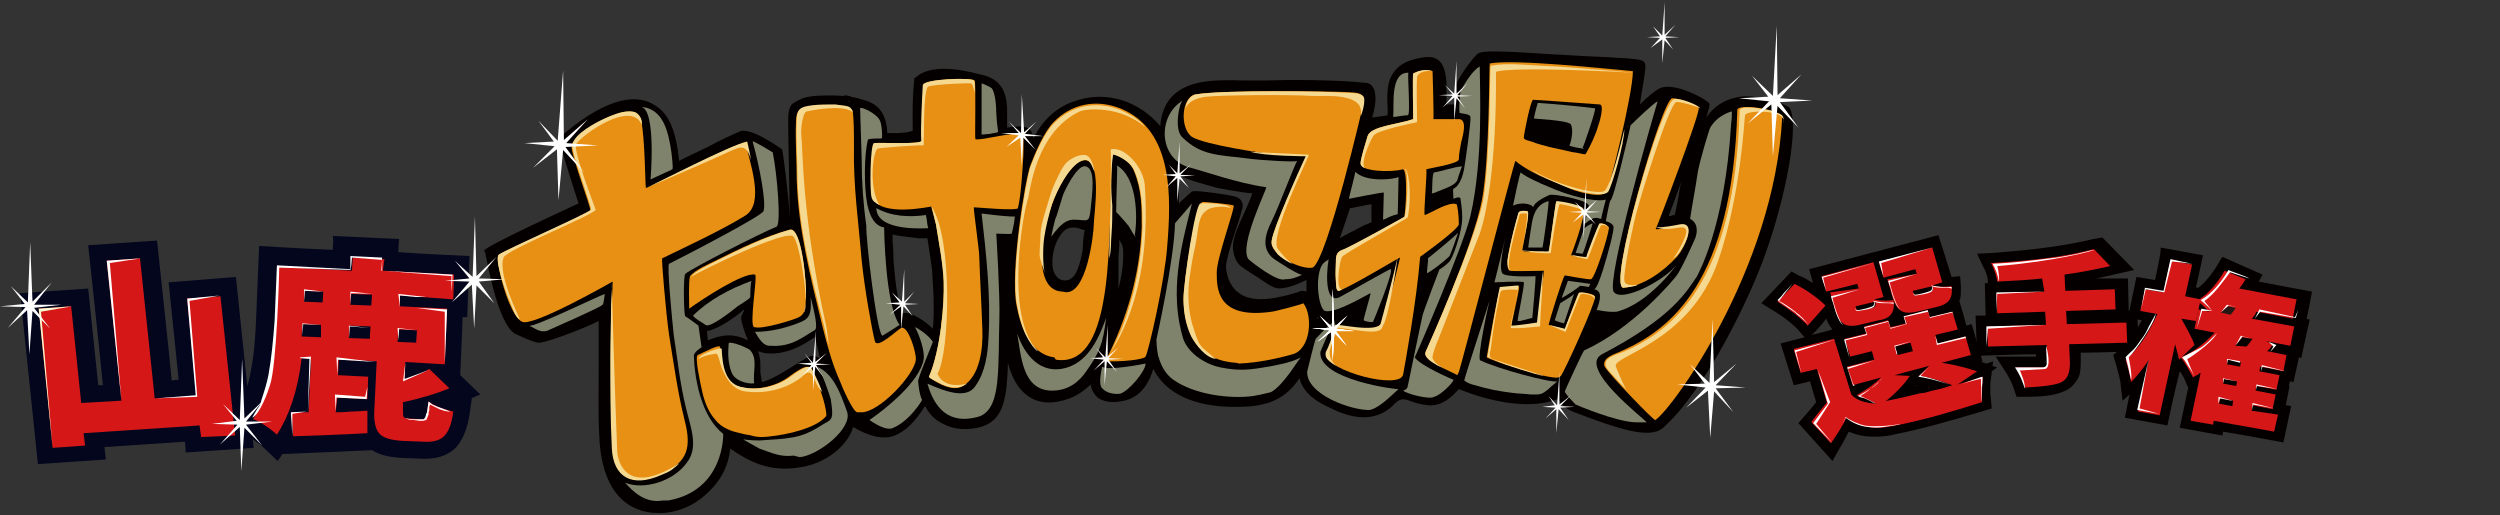 <?xml version="1.0" encoding="utf-8"?>
<!-- Generator: Adobe Illustrator 25.4.1, SVG Export Plug-In . SVG Version: 6.00 Build 0)  -->
<svg version="1.1" id="レイヤー_1" xmlns="http://www.w3.org/2000/svg" xmlns:xlink="http://www.w3.org/1999/xlink" x="0px"
	 y="0px" viewBox="0 0 323.2 66.6" style="enable-background:new 0 0 323.2 66.6;" xml:space="preserve">
<rect x="0" y="0" width="323.2" height="66.6" fill="#333333" stroke="none"/>
<style type="text/css">
	.st0{fill:#040000;}
	.st1{fill:#E89014;}
	.st2{fill:#F6D991;}
	.st3{fill:#80836C;}
	.st4{fill:#FFFFFF;}
	.st5{fill:#03061D;}
	.st6{fill:#D61718;}
	.st7{fill:#FBF8CF;}
	.st8{fill:#231815;}
</style>
<g>
	<g>
		<path class="st0" d="M118.4,10l-0.2,0.1v0.2c-0.3,2.7-0.2,5.3-0.2,6.6c-1,0.4-2.8,0.3-3.3,0.3c0-0.1,0-0.2,0-0.2
			c-0.2-3.4-2.3-3.9-3.5-4.2l-0.3-0.1c-0.3-0.1-0.6-0.1-0.9-0.2c-0.1-0.1-0.2-0.1-0.3-0.1l0,0c-0.3-0.1-0.5-0.1-0.6,0
			c-1.6-0.1-3.3-0.1-4.5,0.1c-0.7,0.1-1.1,0.3-2,0.8c-0.8,0.5-0.7,2-0.7,2.7v0.2c0,1.6,0.2,10.5,0.2,12c-0.1-2.6-0.9-8.8-1-8.9
			c-0.6-0.4-4.1-2.9-5.5-2.3c-0.6,0.3-2.3,1-4.1,2c-1.2,0.6-2.8,1.3-3.7,1.8c-0.4-3.9-1.3-6-3-7.1c-2.9-2-7.2-0.5-12.5,4.1
			c-0.2,0.2,2.2,7.6,2.5,8.5c-1.1,0.5-12.2,5.6-12.2,6.1c0,0.4,0.1,0,0.1,0.1c0.3,1.4,1.6,9.1,3.8,10.6c0,0,2.2,1.1,3.1,1.2
			c0.8,0.1,5.6-1.7,7.8-2.8c0,2,0,3.9,0,5.8c0,3.1-0.1,6.3,0.1,9.5V57c0.4,5.7,2.8,8.9,6.9,9.3h0.3l0,0c2.4,0.2,5-0.8,6.9-2.7
			c1.7-1.6,2.6-3.5,2.8-5.6c2.5,1.7,5.1,3.1,9.1,2.4c2.9-0.4,6-2.5,6.8-5.2c1.8,1.1,4.1,1.9,5.8,0.9c1.6-0.8,2.7-2.4,3.5-3.6
			c0.3,0.6,1,1.6,1.8,2c1.4,0.9,3,1.2,5,0.8c2.8-0.6,3.4-2.8,3.7-5.1c0.1-1,0.2-2.2,0.2-3.3c0.5,1.9,1.3,3.4,2.6,4.3
			c1.4,1,3.2,1.1,5.4,0.3c1-0.4,1.9-1,2.7-1.8c0.1,0.7,0.4,1.2,0.9,1.7c0.7,0.5,1.7,0.7,2.9,0.5c2.5-0.3,3.7-2.2,4.3-4.2
			c1.6,3.2,5.4,5,10.9,4.9c4.2,0,6.3-1.2,8-3.7c0.5,2,2.3,3.1,4.1,3.9c4.2,2.1,6.6,0.9,7.9-0.3c1-1.1,1.4-1,2.5-0.6
			c0.5,0.2,1.2,0.4,2.2,0.5c1.8,0.1,3-1.1,3.9-2.1c1,0.4,2.1,0.8,3.2,1.1c4,1.1,7.2,1.1,9.6,0.2c0.3,0.5,0.9,1.2,1.9,1.6
			c6.2,2.4,9.9,3.5,11.6,2.2c5.8-5.1,11.6-17.6,13.3-22.5c2.7-7.5,4.4-16.6,3.2-18.9c-0.4-0.6-4.7-2-6.9-1.4c-1.6,0.3-3,1.2-3.9,2.6
			c0.3-1,0.4-1.4,0.4-1.7c0-0.2-0.1-0.2-0.2-0.3c-0.5-0.5-4.3-2.6-6.2-1.8c-0.6,0.3-1.7,1.2-2.6,2.1c0.5-3.1,0.8-4.7,0.7-5.1
			c0-0.6-0.7-0.7-1.8-0.8c-0.7-0.1-1.7-0.1-2.9-0.2c-2.1-0.1-4.5-0.2-5.8-0.3l-1.9-0.1c-7.2-0.5-8.7-0.4-9.2-0.1
			c-0.7,0.5-2.9,3.6-3,4.4c0,0-0.1,1.2-0.1,2.2c-0.2,0-0.8,0-1,0c0-0.2,0-0.5,0-0.7c0-0.7,0-1.4,0-2.2c-0.1-1.1-0.3-2.2-1-2.8
			c-0.5-0.4-1.1-0.5-1.9-0.4c-2,0.3-3.5,0.9-4.3,2.6c-0.5,1-0.5,2.7-0.4,4c0,0.3,0,0.6,0,0.9c-0.3,0.1-1.6,0.2-2,0.3
			c0.3-1.1,0.5-2.1,0.4-2.8c0-0.4-0.1-0.8-0.3-1.1c-0.2-0.4-0.6-0.6-1.1-0.6c-3.6-0.4-9.6-0.4-12.8-0.3c-0.9,0-1.9,0-2.9,0
			c-3.7-0.1-7.2-0.1-9.3,2.2c-0.8,0.9-1.3,2.2-1.4,3.7c-2.7-3.2-6.8-4.5-10.5-3.4c-3,0.8-4.8,2.8-5.9,5c0-0.2-0.1-0.5-0.2-0.7
			c-0.3-1.1-2-0.9-3.2-0.7c0-0.3,0-0.5,0-0.8c0-0.5,0-1.1,0-1.7c-0.1-2-0.7-3.9-3.6-4.4C124.1,8.9,120.2,8.3,118.4,10z M96.2,40
			c0,0.3-0.4,0.8-0.4,1.1c0.1,0.9,0.6,2.2,0.9,2.9c-2-1-3.5-0.7-5.2,0c0-0.2-0.1-1.1-0.1-1.2C92.7,42.6,95,41.1,96.2,40z
			 M119.7,28.6C119.8,28.6,119.8,28.6,119.7,28.6C119.8,28.6,119.7,28.6,119.7,28.6L119.7,28.6z M115.5,33.4c0-0.4,0-1.2-0.1-2.1
			c0,0,0-0.5,0-1c0.2,0.1,0.5,0.1,0.9,0.2c0.7,0.1,1.7,0.2,2.4,0.3c0.2,0,1,0,1.2,0c0.1,0.7,0.2,1.4,0.3,2c0.1,0.7,0.2,1.3,0.3,2.1
			l0.1,1.8c0.2,2.7,0.1,4.8,0,5.8c-1-1-2.9-2.3-3.9-2c-0.7-1.7-0.9-3.8-1.1-5.8L115.5,33.4L115.5,33.4L115.5,33.4z M129.9,29.8
			c0,0.1,0,0.2,0,0.2S129.9,29.9,129.9,29.8z M145.2,33.3c0,1.3-0.3,2.8-0.6,4c0-1.4,0-2.8,0-4.1c0-0.6,0.3-2.3-0.1-2.8
			c-0.3-0.3-0.6-0.6-0.9-0.6c-0.5-0.1-2.2-0.2-3.3-0.1c-0.1,0-0.3,1.3-0.3,2c0,0.8-0.2,1.9-0.5,2.7c-0.2,0.6-0.7,2.3-2.2,2
			c-2.1-0.4-2.2-4.4-0.7-5.9c0.8-0.8,1.8-1.4,3.1-0.9c1.1,0.5,2.9-0.2,4,0.5c0.6,0.4,0.8,0.5,1.1,1.1
			C145.3,31.8,145.2,32.5,145.2,33.3z M152.4,23.5c0-0.1,0-0.2,0-0.2c0-0.2-0.1-0.4-0.1-0.7c1.1,0.6,2.9,1.1,5.1,1.7
			c0.6,0.1,3.1,0.6,4.5,0.7c-0.2,0.6-0.5,1.3-0.9,2.2c-0.7,1.6-1.7,3.4-1.6,5c0.1,0.8,0.3,1.6,1,2.2c0.2,0.2,2.1,1.4,2.1,1.4
			c1.2,0.8,1.8,1.2,2.1,1.3c0.9,0.5,2.6-0.1,4.3-0.9c0,0.4,0,0.9,0,1.4v0.1c-0.2-0.1-0.5-0.1-0.7-0.1l-0.5,0.2
			c-1.4,0.4-5.4,1.7-7.5,0.1c-0.9-0.6-1.6-1.8-1.7-3.4c0,0,0,0,0-0.1c0-0.7,0.7-3,1.2-4.5c0.4-1.2,0.7-2.1,0.8-2.6l0,0l0,0
			c0.1-0.2,0.3-0.8,0-1.3c-0.1-0.2-0.4-0.5-0.9-0.6c-1.2-0.3-4.2-0.7-5.2-0.7c-0.3,0-0.4,0.1-1.8,1.4c-0.1,0.1-0.1,0.1-0.2,0.2
			C152.4,25.1,152.4,24.1,152.4,23.5z M184.4,8.9L184.4,8.9L184.4,8.9L184.4,8.9z M174.7,26.9c0.6-0.1,1.8-0.4,2.6-0.5
			c0,0.7,0,1.8,0,2.3c-0.2,0.1-0.5,0.3-0.9,0.4c-0.9,0.5-2.2,1.1-3.2,1.7c0.3-0.8,0.7-2,1.1-3.2c0,0,0.1-0.3,0.2-0.6
			C174.5,26.9,174.5,26.9,174.7,26.9z M179.8,27.5L179.8,27.5L179.8,27.5z M170.3,41c0.1,0,0.1,0.1,0.2,0.1c-0.1,0-0.1,0.1-0.2,0.1
			C170.3,41.1,170.3,41,170.3,41z M184.4,36.2L184.4,36.2L184.4,36.2L184.4,36.2z M186.7,35c-0.2,0.6-0.5,1.2-0.7,1.9
			c0.2-0.5,0.4-1,0.5-1.3C186.5,35.6,186.6,35.3,186.7,35L186.7,35z M217.4,23.4c-0.1,0.3-0.1,0.5-0.2,0.8c-0.2,1.1-0.4,2.4-0.7,3.6
			c-0.1,0-0.3,0-0.4,0.1c-0.1,0-0.3,0-0.4,0.1C216.3,26.4,216.9,24.8,217.4,23.4z M204.1,51.5C204.1,51.6,204.1,51.6,204.1,51.5
			C204.1,51.6,204.1,51.6,204.1,51.5z M105.3,43.6c0.3,0.8,0.5,1.8,0.7,2.7c-1.1-0.5-1.1-0.4-2.8,0.6c-1.1,0.7-3.2,2.1-4.7,2.5
			c0-0.2-0.2-1.1-0.2-1.3c0-0.4,0-0.7,0-1.1c0-0.5-0.1-1-0.3-1.6c0.5,0.2,1,0.3,1.7,0.3C101.9,45.7,103.7,44.7,105.3,43.6z
			 M96.6,49.4L96.6,49.4L96.6,49.4z M185.3,22.8L185.3,22.8L185.3,22.8z M188.3,24.7l-0.1,0.1l0,0C188.2,24.7,188.2,24.7,188.3,24.7
			z M204.7,29.8L204.7,29.8C204.7,29.9,204.6,29.9,204.7,29.8C204.6,29.9,204.7,29.8,204.7,29.8z M196.7,14.8
			c-0.2,1-0.5,2.4-0.5,2.8v0.1v0.1c0.1,0.6,0.8,0.8,1.2,0.9h0.1c0.8,0.3,1.6,0.5,2.4,0.7c0.9,0.2,1.9,0.4,2.7,0.6l1.2,0.2
			c0.8,0.1,1.3,0.2,1.7-0.2c0.5-0.9,1.2-2.4,1.7-3.7v-0.1c0.7-2.2,0.6-2.8,0.3-3.2c-0.1-0.2-0.4-0.3-0.6-0.4l-0.9-0.1
			c-3.5-0.3-7.2-0.5-7.8-0.5C197.4,12,197.2,12.4,196.7,14.8z M198.4,16.3c1.8,0.1,3.1,0.3,3.4,0.5c0,0.2-0.1,0.6-0.1,1
			c-0.2-0.1-0.5-0.1-0.5-0.1l-2.2-0.6c0,0-0.4-0.1-0.8-0.2C198.2,16.6,198.3,16.4,198.4,16.3z M198.9,13.9c0.6,0.1,1.6,0.1,1.6,0.1
			c1.7,0.1,3.6,0.3,4.9,0.5c-0.2,1-0.9,3.1-1.2,3.9c-0.2,0-0.4-0.1-0.6-0.1c0.1-0.5,0.2-1,0.2-1.7c0-0.3-0.1-0.6-0.2-0.9
			c-0.3-0.6-1.6-0.8-4.2-1.1c-0.1,0-0.2,0-0.3,0C198.7,14.3,198.8,14.1,198.9,13.9z M139.4,20.1c-3.1,1.1-5.8,9.1-5.5,13.8
			c0,0.3,0.1,0.6,0.1,0.9c0.5,2.8,2.2,3.3,3.2,3.4c0.6,0.2,1.2,0.1,1.8-0.3c2.5-1.8,2.8-8.9,2.8-9c0-0.2,0-0.6,0.1-1
			c0.3-3.3,0.5-6.6-0.8-7.5C140.7,20,140.1,19.7,139.4,20.1z M136.6,27.8l0.8-2.5l0.1-0.2c0.3-0.8,1.8-3.4,2.4-3.5
			c0.1,0,0.4,0.4,0.4,1.3l0,0c0.1,0.9-0.1,2.2-0.2,3.1l-0.1,0.6c0,0.2-0.1,0.7-0.1,1c-0.1,0-0.2,0-0.3,0c-0.2,0-0.6,0-1,0
			c-0.8,0-1.6,0.4-2.1,0.8C136.5,28.2,136.6,27.9,136.6,27.8z M136.1,34.6c-0.3-2.1,0.8-5,2.5-5.3l0,0c0.4-0.1,1.3,0,1.7,0
			c0,1-0.4,4.9-1.4,6.3c-0.2,0.3-0.7,0.6-0.8,0.6C136.9,36.5,136.2,35.5,136.1,34.6z M207.1,18.2L207.1,18.2h1.2v-0.1L207.1,18.2z"
			/>
		<g>
			<path class="st1" d="M136.5,46.5c7.9,1.2,6.7-16.6,7.3-26.6c0-0.1,2.2,0.6,2.8,2.2c1,2.4,1,4.7,1,7.2c-0.2,6.1-1.9,11.9-4.7,17.4
				c2,0.1,5-0.2,5.2-0.6c0.4-0.7,2.5-9.9,2.8-14.3c0.5-6.1,0.9-15-6.1-17.8c-3.1-1.2-6.3-0.6-8.6,1.8c-1.2,1.2-2.4,4-3,5.6
				c-0.7,1.9-2.6,13.7-1.8,18c0.5,2.7,1.7,6.4,4.9,6.8 M137.4,37.7c-5.6-0.1-1.4-15.5,2.4-16.9c2.9-1,1.6,7,1.6,8.3
				C141.4,30,140.5,38.7,137.4,37.7"/>
			<path class="st2" d="M139.8,20.8c1.2-0.5,1.3,0.7,1.7,1.4c-0.1-0.7-0.4-1.8-1-2.1c-0.8-0.3-2.1,0.4-2.6,0.9
				c-0.6,0.6-1,1.6-1.4,2.4c-0.5,1-0.8,2.1-1.1,3.1c-0.4,1.3-0.9,2.8-0.9,4.2c0,0.7-0.1,1.4-0.1,2.2c0,0.7,0.6,2,0.7,2.6
				c-0.3-1.2-0.3-3.5-0.1-4.8c0.2-1.4,0.6-2.9,1-4.3C136.6,24.7,138.2,21.5,139.8,20.8z"/>
			<path class="st2" d="M143.9,20c0-0.1,2.2,0.6,2.8,2.2c1,2.4,1,4.7,1,7.2c-0.1,2.9-0.5,5.7-1.2,8.5c-0.4,1.4-0.8,2.8-1.3,4.1
				c-0.4,1.2-1.1,2.4-1.6,3.6c0.1-0.5,5.4-7,4.4-21.6c-0.1-2.2-2.5-5.1-4.4-4.7c0.1,1.4-0.2,14-0.2,14.1c0.3-1,0.2-2.2,0.3-3.2
				c0.1-1.2,0.1-2.5,0.1-3.6C143.6,24.3,143.6,22.1,143.9,20z"/>
			<path class="st2" d="M131.5,39.5c0.2,1.1,0.5,2.3,0.9,3.3c0.3,0.8,1.3,2.5,1.8,2.6c-4.5-4.5-1.8-18.5-1.3-19.7
				c0.3-1.1,1-8.6,6.7-11.3c0.9-0.4,5.3-0.7,8.4,2c-0.7-1-2.1-1.7-3.2-2.2c-3.1-1.2-6.3-0.6-8.6,1.8c-1.2,1.2-2.4,4-3,5.6
				C132.6,23.5,130.6,35.4,131.5,39.5z"/>
			<g>
				<path class="st1" d="M111.3,53.3c2.3,0.1,6.9-4.8,7.1-6.8c0.1-0.8-1-4.5-1.9-4.1c-0.6,0.3-3.1,2.8-3.4,1.7
					c-0.4-1.6-1.3-6.6-1.7-10.4c-0.4-4.9-1.1-9.6-1-14.7c0-1.6,0-4-0.2-4.7c-0.3-0.9-3.8-0.7-5.2-0.5c-1.6,0.2-2.1,0.4-2.1,2
					c-0.1,2.5,0.1,5.1,0.1,7.5c0.2,6.4,1.8,12.6,3.3,18.8c0.6,2.4,1.3,5,2.3,7.2c0.3,0.8,1.6,3.8,2.2,4"/>
				<path class="st2" d="M106.5,42c0.2,0.8,0.5,2.3,0.7,2.6c-0.1-0.2-0.3-2-0.4-2.5c-3.2-14.2-3-23.3-3.2-24.4
					c-0.1-0.8,0.1-3.1,0.7-3.3c1.9-0.4,5.2-0.8,6,0.2c-0.2-0.5-0.3-0.8-0.9-0.9c-0.4-0.1-0.9-0.1-1.4-0.2c-0.9,0-2,0-2.9,0.1
					c-1.6,0.2-2.1,0.4-2.1,2c-0.1,2.5,0.1,5.1,0.1,7.5C103.3,29.7,104.9,35.8,106.5,42z"/>
				<path class="st1" d="M124.5,49.9c2.2-1.3,2.6-4.9,2.5-7.3c-0.1-3.1-0.3-6.3-0.4-9.4c0-0.9-0.8-6.4-0.7-6.4
					c0.4,0,5.6,0.5,5.7,0.1c0.4-1.6,0.6-5,0.7-6.8c0.1-2.8-0.1-2.6-0.3-2.7c-0.5-0.5-5.1,0.8-5.9,0.6c-0.1,0,0.1-7.4-0.1-7.6
					c-0.4-0.4-6.5-0.2-6.6,0.6c-0.1,1.6-0.3,5.7-0.2,7.2c0,0.5-5.4,0.2-6.1,0.3c-0.5,0-0.6,6.4-0.3,7.1c1.1,2.5,7.5,1.1,7.6,1.1
					c0,0,0.4,1.6,0.6,2.3c0.4,2.5,0.9,5,1,7.4c0.1,2.9-0.4,8.8-1.9,12.3C120.2,48.9,123,50.9,124.5,49.9"/>
				<path class="st2" d="M120.4,26.7c0.3,0.9,0.4,1.6,0.6,2.3c0.4,2.5,0.9,5,1,7.4c0.1,2.9-0.4,8.8-1.9,12.3c-0.1,0.2,1.6,0.9,1.7,1
					c0.5,0.2,1,0.4,1.6,0.4c0.6,0,1-0.1,1.6-0.5c-3.2,0.8-3.8-1.3-3.8-1.3C122.8,45.7,123.2,30.6,120.4,26.7z"/>
				<path class="st2" d="M112.7,25.6c0.1,0.3,0.3,0.5,0.5,0.6c0.1,0.1,0.5,0.3,0.5,0.3c-1.4-2.1-0.9-7-0.2-7.3
					c0.3-0.1,5.6-0.5,5.9-0.4c0.1,0-0.1-7.3,0.6-7.6c0.6-0.3,5.3-0.5,5.6-0.4c0.2,0.1,0.4,1.3,0.4,1.2c0-0.2,0.1-1.4-0.1-1.6
					c-0.4-0.4-6.5-0.2-6.6,0.6c-0.1,1.6-0.3,5.7-0.2,7.2c0,0.5-5.4,0.2-6.1,0.3C112.5,18.5,112.4,24.8,112.7,25.6z"/>
			</g>
			<g>
				<path class="st1" d="M83.5,24.3c-0.1-0.4-0.1-6.2-0.6-8.7c-0.7-3.5-8.8,1.8-9,3.2c-0.2,1,2.6,8.2,2.4,8.4
					c-0.4,0.5-10.9,5.1-11.9,5.8c-0.3,1.1,1.4,7.8,3.1,8.6c1.4,0.7,11.7-5.2,11.7-5.2c0,1.2-0.1,2.1-0.1,2.9c0,2.2-0.1,4.4-0.1,6.6
					c0,3.9,0,8,0.2,11.9s2.6,5.2,6.3,3.5c3.5-1.6,3.9-3.5,3-7c-0.9-3.6-1.4-7.3-2-11c-0.4-2.7-1-9.8-0.9-9.9
					c3.3-1.6,7.8-3.7,10.7-5.5c2.7-1.6,0.5-7.1,0.1-9.5C94.4,18.8,83.5,24.5,83.5,24.3z"/>
				<path class="st2" d="M83.5,24.3c0.1,0,9.8-4.2,11-4.8c1-0.4,2-1.1,2.6,1.2c0-0.2-0.5-2.4-0.5-2.4C94.5,18.7,84.7,23.8,83.5,24.3
					z"/>
				<path class="st2" d="M85.5,61.4c0.5-0.2,1-0.4,1.4-0.7c0.2-0.2,0.7-0.5,0.9-0.8c-7.5,4.8-8-1.3-8-1.4
					c-0.3-7.2-0.7-20.8-0.7-21.8c0.1,0-0.1,2-0.1,2.8c0,2.2-0.1,4.4-0.1,6.6c0,3.9,0,8,0.2,11.9C79.3,61.7,81.7,63.1,85.5,61.4z"/>
				<path class="st2" d="M74.5,18.6c0.8-1.2,7.2-5.8,8.5-2.4c0-0.6-0.1-1.1-0.7-1.6c-0.3-0.2-0.7-0.2-1-0.2c-1,0-2.2,0.5-3.1,0.9
					c-1.1,0.5-4,2-4.2,3.4c-0.2,1,2.6,8.2,2.4,8.4c-0.4,0.5-10.9,5.1-11.9,5.8c-0.7,0.5,1,5.2,1.3,5.8c0.3,0.7,0.8,2.4,1.4,2.6
					c0.1,0-2.9-5.7-2.1-8c0.3-1,11.9-5.6,11.9-6.2C77,27,74,19.4,74.5,18.6z"/>
				<path class="st1" d="M99.7,56.4c1.9-0.2,5.8-1,7.1-2.6c0.2-0.2-0.5-3.6-2-6c-0.1-0.3-0.3-1-2.8,0.9c-1.6,1.2-4,1.8-6,1.4
					c-2.5-0.4-2.8-2.9-2.9-5.2c0-0.5-2,0.6-2.9,1c-0.4,0.2,0.3,3.5,0.6,4.8c0.3,1.3,0.8,2.6,1.7,3.6c0.4,0.5,0.9,0.9,1.6,1.2
					c0.6,0.3,1.2,0.4,2,0.6c0.3,0.1,0.7,0.1,1,0.2C98.1,56.6,98.9,56.5,99.7,56.4"/>
				<path class="st2" d="M93.3,45.1c0-0.3-3,0.7-3,1.3c0.5-0.3,1.1-0.5,1.8-0.6c0.5-0.1,0.6-0.2,0.8,0.4c0.1,0.3,0.8,4,3.4,4.4
					c4.4,0.6,7.2-1.7,7.5-2c0.3-0.3,0.5-0.5,0.9-0.4c0.5,0.2,0.7,1.6,1.6,2.5c-0.3-0.9-0.8-2-1.3-2.9c-0.1-0.3-0.3-1-2.8,0.9
					c-1.6,1.2-4,1.8-6,1.4C93.7,49.8,93.4,47.2,93.3,45.1z"/>
				<path class="st1" d="M97.6,42.3c0.9,0.3,4.9-0.9,5.7-1.3c0.7-0.4,0.8-0.8,0.9-2.6c0.1-1.4-0.5-9.1-2.1-8.7
					c-3.1,0.8-6.6,2.5-9.4,3.9c-1.2,0.6-2.7,1.2-3.5,2.1c-0.2,0.7-0.1,3.7-0.1,4.2c1.8-1.3,7-4.7,8.5-4.4c0.4,0-0.8,6.6-0.1,6.8"/>
				<path class="st2" d="M92.7,33.7c-1.1,0.6-2.8,1.3-3.4,2.1c1.3-0.8,12.5-6.3,13.3-5.2c0.9,1.2,2.1,9.3,1.3,9.8
					c0.3-0.8,0.2-1.3,0.3-2c0.1-1.4-0.5-9.1-2.1-8.7C99,30.6,95.5,32.3,92.7,33.7z"/>
			</g>
			<g>
				<path class="st1" d="M214,54.3c2.1-1.3,15.4-19.5,16.4-39.1c0.1-1-5.7-1.9-5.8-1c-0.6,22.4-8.8,28.4-14.8,31.1
					c-1,0.5-2.6,0.8-2.4,2C207.8,48.2,214,54.6,214,54.3"/>
				<path class="st2" d="M207.6,47.3c0.1,0.4,0.6,0.9,0.9,1.2c0.5,0.6,1.1,1.2,1.8,1.9c-0.5-0.7-1.1-2.3-1.4-3
					c-0.6-1.4,9.5-3,13.2-13.6c3-8.7,3.4-18.5,3.5-18.9c0.1-0.7,5.4-0.8,5,1c0-0.8,0-1-0.8-1.3c-0.6-0.3-1.3-0.4-2-0.5
					c-0.3-0.1-2.9-0.5-2.9,0.2c-0.6,22.4-8.8,28.4-14.8,31.1C208.9,45.9,207.3,46.2,207.6,47.3z"/>
				<path class="st1" d="M209.9,37.2c2.6-0.2,5.2-2.2,6.8-3.9c1-1,2.7-4.7,0.5-4.1c-0.7,0.1-3.6,0.7-3.1,0.3
					c0.1-0.1,5.9-15.3,5.5-15.6c-0.7-0.5-2.5-1.2-3.4-1.2C214.9,12.6,207.7,37.4,209.9,37.2"/>
				<path class="st2" d="M217.2,29c-1,0.2-2.1,0.4-3.1,0.4c2.1,0.7,3.8-0.7,3.9,0.5c0.1,0.5-1,2.7-1.7,3.5
					C217.3,33,219.7,28.6,217.2,29z"/>
				<path class="st2" d="M209.9,37.2c0.6-0.1,1.3-0.1,1.9-0.4c-0.2,0-1.7,0.3-1.8-0.5c-0.2-1.1,1.3-8.1,1.7-9.3
					c0.3-1.3,4.1-13.6,5-13.8c0.4-0.1,2.5,0.5,3.1,0.8c-0.2-0.4-2.4-1.3-3.3-1.2C214.9,12.6,207.7,37.4,209.9,37.2"/>
			</g>
			<g>
				<path class="st1" d="M160.2,47c2.3-0.1,4.8-0.6,6.9-1.2c2.3-0.6,2.7-4.9,1.4-6.6c0,0.1-3.8,1.1-4.1,1.1c-7.1,1-7.1-3-7.1-5.1
					c0-1.8,2.2-7.8,2.2-8.6c0-0.2-3.8-0.5-4-0.5c-0.9,0.1-2.5,10.4-2.5,12.5c0.1,4.3,1.8,8,6.8,8.3"/>
				<path class="st2" d="M153,38.7c0,1.7,0.3,3.3,1,4.8c0.6,1.1,1.9,2.8,3.2,2.9c-0.1-0.1-0.2-0.2-0.3-0.2c-0.6-0.6-1.2-0.9-1.8-1.7
					c-0.5-0.9-0.7-1.8-1-2.7c-0.5-1.9-0.6-4-0.3-6c0.2-1.3,0.4-2.7,0.7-3.9c0.2-0.9,0.3-2,0.5-3c0.2-0.8,0.4-1.4,1.3-1.9
					c0.8-0.3,1.9-0.4,2.8-0.1c-0.2-0.6-3.3-0.7-3.9-0.6C154.5,26.3,153,36.6,153,38.7z"/>
				<path class="st1" d="M169.7,34.6c1.9-1,6.6-21.3,6.6-21.4c0-1.3-0.7-1.2-2.3-1.3c-2.4-0.1-15.8-0.3-19.4,0.3
					c-1.9,0.3-2.1,4.4-0.5,5.5c1.6,1,9.5,2.2,10.5,2.2s4.3,0.2,4.3,0.3c-0.9,1.8-4.3,9.3-4.5,11C164.1,32.9,168.1,34.9,169.7,34.6"
					/>
				<path class="st2" d="M164.4,31.1c-0.1,0.7,0.4,1.2,0.8,1.8c0.3,0.3,1.4,1.1,1.9,1.2c-0.9-0.6-1.3-1.2-1.9-1.9
					c-1.2-1.6,4-11.8,4-12.2c-1.4-0.1-7.1-0.3-7.6-0.4c1.8,0.6,7.3,0.6,7.2,0.6C168,21.9,164.6,29.5,164.4,31.1z"/>
				<path class="st2" d="M154.6,12.2c-1,0.2-1.4,1.4-1.4,2.4c-0.1-1.4,1.6-2,2.8-2.1c1.6-0.2,10.7-0.3,13.6-0.1
					c1.3,0.1,7-0.6,6.3,2.6c0.1,0,0.8-2.2,0.3-2.6c-0.4-0.4-1.7-0.4-2.2-0.4C171.7,11.8,158.2,11.6,154.6,12.2z"/>
			</g>
			<path class="st1" d="M201.8,48.6c0.6-0.9,4.5-9.5,4.4-10.2c0-0.5-2-0.7-2.1-0.5c-0.2,0.2-1.7,4.5-1.8,4.7l-2.1-0.6
				c0.1-0.5,1.8-6.1,2.1-6.4c0,0,3.2,0.6,3.4,0.5c0.5-0.2,2.2-5.5,2.3-6.6c0,0-0.3-0.7-1.2-0.6c-0.1,0-1.7,4.4-1.7,4.4
				c0,0.1-2-0.3-2-0.3c0.1-0.2,1.9-5,1.6-5.9c-0.2-0.5-2.9-1-3.5-1c-0.1,0-0.9,6.5-1,6.5c-0.3,0-3.4,0-3.4-0.2c0.1-0.9,1-4.7,0.7-5
				c-0.1-0.1-1.1-0.3-1.2,0.2c-0.1,0.6-2.2,7-1.1,7.4c0.2,0.1,4.5,0,4.4,0c0,0.1-0.8,6.8-0.8,6.8c-0.3,0-2.2,0.5-3.4,0.4
				c-0.1,0,1-4.5,1-5.2c0,0-1.4,0.1-2.4,0.2c-0.3,0-1.8,9-1.8,9c0.8,0.5,8.1,2.9,9.3,2.6"/>
			<path class="st2" d="M202.3,42.5l-2.1-0.5c0,0,1.2,0.5,2.2,0.9c0.1-0.3,1.7-4.4,1.9-4.8c0.2-0.3,2,0.1,1.8,0.6
				c0.2-0.3,0.1-0.5-0.7-0.7c-0.2-0.1-1.2-0.3-1.3-0.1C204,38.1,202.3,42.5,202.3,42.5z"/>
			<path class="st2" d="M192.3,46.1c0,0.1,0.8,0.3,0.8,0.4c0.2,0.1,0.5,0.2,0.7,0.3c0.1,0.1,5.2,1.8,5.8,1.8c0,0-5.8-1.9-6.1-2
				c-0.3-0.1-0.6-0.2-0.8-0.4c-0.1-0.1-0.1-0.1-0.1-0.3c0-0.2,0-0.4,0.1-0.6c0.2-1.6,0.4-3.1,0.7-4.7c0.1-0.7,0.3-1.3,0.4-2.1
				c0.1-0.2,0.1-0.8,0.3-0.9c0.2-0.2,1.8-0.2,2.1-0.1c0,0-0.9,4.7-0.9,4.9c1.4,0.1,2.4-0.1,3.8-0.2c0-1.2,0.4-6,0.4-7.2
				c-0.1,0.2-0.8,6.7-0.8,6.7s-2.5,0.4-3.4,0.4c-0.1,0,1-4.5,1-5.2c0,0-1.4,0.1-2.4,0.2C193.8,37.2,192.3,46.1,192.3,46.1z"/>
			<path class="st2" d="M205.1,33.2c0,0.1-1.9-0.2-2-0.3c0.2,0.2,1,0.4,2.1,0.6c0.4-0.6,1.3-3.5,1.8-4.4c0.9-0.1,1,0.5,1,0.5
				c0.1-0.4-0.8-0.8-1.2-0.7C206.7,28.8,205,33.2,205.1,33.2z"/>
			<path class="st2" d="M196.3,27.5c-0.5,1.7-0.8,3-1.1,4.5c-0.1,0.7-0.4,1.4-0.3,2.2c0.1,0.7,0.4,0.8,0.4,0.7c-0.9-0.2,1-6.4,1.1-7
				c0.1-0.4,0.4-0.3,1-0.3c0.1,1.3-0.7,4.7-0.6,4.8c0,0,0.9,0.1,1.2,0.2c0.6,0.1,2.5,0.2,2.5,0.1c0-0.6,0.9-5.9,1.1-6.3
				c0-0.1,2.6,0.5,2.8,0.7c0.3,0.2,0.2,0.4,0.2,1.2c0.1-0.4,0.3-0.8,0.1-1.3c-0.2-0.5-2.9-1-3.5-1c-0.1,0-0.9,6.5-1,6.5
				c-0.3,0-3.4,0-3.4-0.2c0.1-0.9,1-4.7,0.7-5C197.4,27.3,196.5,27.1,196.3,27.5z"/>
			<path class="st1" d="M188.6,48.1c0.3-0.8,7.2-27.3,7.3-27.3c2.6,2.1,6.3,3.1,6.7,3.4c0.6,0.4,4.4,1.6,5.1,0.6
				c0.4-0.6,3.4-12.7,3.4-15.6c-3.3-0.3-15.4-1.6-18.5-1c-0.1,0,0,12.1-1,17.6c-1.1,5.9-6.9,18.8-7.3,19.7c-0.5,1.1,3.3,2.5,4.1,3
				C188.6,48.2,188.3,48.6,188.6,48.1 M197,17.8c0-0.5,0.9-4.9,1.2-4.9c0.7,0,8.3,0.6,8.6,0.6c0.7,0-0.1,2.6-0.2,2.8
				c-0.3,1.1-1,2.6-1.6,3.6c0,0.1-0.5,0-0.9-0.1c-0.4-0.1-0.8-0.1-1.1-0.2c-0.9-0.2-1.8-0.4-2.7-0.6c-0.7-0.2-1.6-0.4-2.3-0.7
				C197.7,18.2,197,18.1,197,17.8L197,17.8z"/>
			<path class="st2" d="M203.1,24.4c0.7,0.2,4.1,1.2,4.8,0.4c0.5-0.7,2.1-6.3,2.1-8.1c-0.2,0.8-1.7,7.4-2.6,8
				c-0.8,0.5-5.8-0.6-9.3-2.7C198.3,22.4,202.1,24.1,203.1,24.4z"/>
			<path class="st2" d="M184.3,45.5c-0.4,1,2.3,2.1,2.3,2.1c-0.5-0.3-1.2-0.7-1.4-1.3c-0.1-0.3,0.5-1.9,0.7-2.3
				c0.1-0.2,5-12.8,5.4-13.8c0.8-2.2,2.2-8.9,2.1-20.9c0,0,0.6-0.8,17.9,0.1c0,0-2.4-0.2-3.5-0.3c-2.8-0.2-5.7-0.5-8.5-0.6
				c-2.2-0.1-4.4-0.4-6.6,0c-0.1,0,0,12.1-1,17.6C190.5,31.6,184.7,44.6,184.3,45.5z"/>
			<path class="st1" d="M171.4,45.8c0,2.1,9.6,4.7,10,2.6c0.3-1.7,1.7-9.2,2.2-15.2c0,0,4.9-3.5,5-4.2c0-1.3-0.2-2.5-0.3-2.6
				c-1-0.4-3.4,1.2-4.1,1.4c-0.2,0,0.3-5.2,0.2-5.9c0-0.1,4.2-0.7,4.2-1.3c0-0.7,0.2-1.6,0.3-2.2c0.2-0.8,0.9-3.1-0.4-3
				c-0.5,0-3.2,0-3.2,0c0.1,0-0.1-6.2-0.1-6.2s-1.1-0.4-2.5,0.3c-0.1,0,0,5.9,0,5.9c-2,0.7-5.5,0.9-5.9,2.2
				c-0.3,1.1-0.8,2.5-0.9,3.5c-0.1,1.1,4,1.2,5.4,0.8c0.8-0.3,0.4,6.2,0.2,6.2c0,0-7.3,4.1-8.1,4.3c-0.7,0.2-0.7,0.9-0.7,1.6
				c0,0.4-0.2,3.8,0.4,3.6c1.7-0.6,7.9-4.4,7.9-4.3c-0.3,1.4-2.2,8.7-2.2,8.8c-0.4,1.2-5.8-0.1-5.9,0.2c-0.5,1.6-1.1,2.9-1.3,3.4"/>
			<path class="st2" d="M171.4,45.5c-0.2,0.9,0.5,1.2,1.3,1.8c-0.8-0.9-0.8-1.3-0.8-1.9c0.1-0.5,0.8-2.5,1-2.9c0.3-0.4,5,1,5.7,0
				c1-1.3,2.1-9.3,2.1-9.3c-0.5,2.3-2.1,8.3-2.2,8.6c-0.4,1.3-5.8,0-5.9,0.2C172.3,43.5,171.7,45,171.4,45.5"/>
			<path class="st2" d="M172.7,33.9c0,0.7-0.1,1.4,0,2.3c0.1,0.4-0.2,2.1,0.9,1.1c-1,0.7-0.5-3.8,0-4.2c0.9-0.7,8.4-4.9,8.4-5
				c0.6-3.4,0-6.4-0.4-6.3c0.6,0.6,0.3,5,0,6.2c0,0-7.3,4.1-8.1,4.3C172.7,32.6,172.7,33.3,172.7,33.9z"/>
			<path class="st2" d="M175.9,20.9c-0.1,0.6,0.4,0.8,0.8,0.9c-1.2-0.1,0.5-3.8,0.9-4.3c0.5-0.7,5.6-1.7,5.6-1.7s-0.1-4.9,0-5.8
				c0.1-0.7,1.2-0.9,2-0.8c-1.1-0.4-2.1,0.1-2.5,0.3c-0.1,0,0,5.9,0,5.9c-2,0.7-5.5,0.9-5.9,2.2C176.5,18.6,176.1,19.9,175.9,20.9z"
				/>
		</g>
		<g>
			<path class="st3" d="M135.9,30.6c0.7-0.9,1.6-2.2,2.9-2.2c1.8,0,2,0.6,2.2-1.4c0.2-2,0.7-5.3-0.7-5.5c-1.1-0.2-2.8,3.4-2.9,3.8
				c-0.3,0.9-0.5,1.7-0.8,2.6C136.3,28.4,135.9,30.7,135.9,30.6"/>
			<path class="st3" d="M146.7,30.4c0.4-2.4,0.3-7.5-2.3-9c0.1,0-0.1,4-0.1,6c0,0,0.6,0.6,1.6,1.8c0.2,0.3,0.9,1.6,0.9,1.4"/>
			<path class="st3" d="M204.6,19.1c0.1-0.1,1.8-5,1.6-5.1c-1.4-0.2-5.8-0.6-7.4-0.7c0,0-0.3,1-0.5,2c0,0.1,4.4,0.2,4.8,0.8
				c0.3,0.7,0.1,2-0.2,2.7c-0.1,0.1,1.9,0.5,1.9,0.4"/>
			<g>
				<path class="st3" d="M83.3,13.1C83.3,13.1,83.4,13.2,83.3,13.1L83.3,13.1"/>
				<path class="st3" d="M83.9,12.9C83.9,12.7,84,13,83.9,12.9"/>
				<path class="st3" d="M207.9,18.4C207.9,18.3,207.9,18.5,207.9,18.4"/>
				<path class="st3" d="M193,8.3C192.9,8.3,193.2,8.5,193,8.3"/>
				<path class="st3" d="M168.9,45.9C168.8,45.8,169.1,46.1,168.9,45.9"/>
				<path class="st3" d="M131.6,43C131.5,42.8,131.6,43,131.6,43"/>
				<path class="st3" d="M215.3,37C215.4,36.9,215.3,37.1,215.3,37"/>
				<path class="st3" d="M217.9,32.8C217.9,32.8,217.7,32.7,217.9,32.8"/>
				<path class="st3" d="M173.4,11.9C173.6,11.9,173.4,11.9,173.4,11.9"/>
				<path class="st3" d="M204.8,29c0.1-0.1,0.8-0.6,1-0.7c0.6-0.3,1,0,1.2,0c0.1-0.6,0.4-1.7,0.6-2.5c-1.3,0.4-4.9-0.5-7.5-1.7
					c-0.8-0.3-3-1.3-3.5-1.8c-0.1-0.1-1,4.3-1,4.3c0.9-0.5,2.4-0.3,2.6,0.2c0.3-1.1,3.3-2,2.1-1.6c0.6-0.2,5.1,0.7,5.1,1.4
					C205.3,27.4,204.8,29,204.8,29"/>
				<path class="st3" d="M198,28.9C198,28.4,198,28.8,198,28.9"/>
				<path class="st3" d="M152,28.2C151.9,28.1,152.1,28.3,152,28.2"/>
				<path class="st3" d="M207.9,24.8C207.8,24.8,208.1,25,207.9,24.8"/>
				<path class="st3" d="M207.9,24.7C207.8,24.6,208.1,24.9,207.9,24.7"/>
				<path class="st3" d="M132.5,22.4C132.5,22.4,132.5,22.6,132.5,22.4"/>
				<path class="st3" d="M210.5,16.5c0,0,0-0.2-0.1-0.3"/>
				<path class="st3" d="M82.6,14.4C82.6,14.3,82.7,14.5,82.6,14.4"/>
				<path class="st3" d="M109.8,13.1C109.3,13,110.4,13.3,109.8,13.1"/>
				<g>
					<path class="st3" d="M86.4,64.7c7.3-1.3,7.1-8.6,7.1-8.6c-2.9-2.3-3.7-7.2-3.8-10.1c0-0.5,1-1.1,1-1.1l-0.4-2.8
						c0,0-1.6-1.2-1.7-1.2c-0.2,0-0.3-5.3,0-5.5c0.8-0.7,9.4-5.1,11.8-6.1c0.6-0.3,0.1-6.6-0.5-9.6c0,0-2.6-1.6-2.6-1.4
						c0.9,3.2,1.8,8,1.4,9c-0.2,0.6-9.4,5.4-12.2,6.8c-0.3,0.2,0.4,7.3,0.6,9.2c0.5,3.2,0.8,6.3,1.6,9.5c0.5,2.2,1.7,5,0.1,7
						c-1.7,2.4-5.5,3.6-8,2.6c1.1,1.2,2.6,2.7,4.9,2.3"/>
					<path class="st3" d="M103.4,59.1c2.3-0.2,6.9-3.7,6.1-5.9c-0.8-2.2-1.7-4.9-3.9-5.8c0.5,0.2,1.7,3.8,1.8,4.2
						c0.4,2.6,0.2,2.6-0.9,3.2c-1.4,0.9-2.7,1.6-4.4,1.8c-1.1,0.2-2.2,0.2-3.3,0.3c-0.6,0.1-2.2,0-2.7-0.1c-0.1,0,2.1,1.2,2.1,1.2
						c1.7,0.6,2.7,1.1,4.4,0.9"/>
					<path class="st3" d="M212.9,54.6c-0.4-0.5-9-7.1-5.8-8.8c9.2-4.8,11-8.2,12.3-10.1c0-0.1,3.6-6.1,4.4-19.7
						c0-0.3,0.1-0.3,0.1-1.6c0,0-1.8,0.4-2.8,2.1c-0.1,0.1-1.3,4.1-1.6,5.7c-0.3,2.1-0.9,5.2-1,6.1c0,0,1.3,0.5,0.7,2.4
						c-0.3,0.7-1.8,4.1-2.5,5c-0.4,0.5-5.5,6.7-11.9,9.6c-0.1,0-2.5,5.2-2.5,5.3c0,0.3,1.4,1.7,1.4,1.7s5.3,2.3,7.9,2.3"/>
					<path class="st3" d="M115.5,55.3c2.1-0.9,3.7-3.5,3.7-3.6c-0.4-0.8-0.5-2.4-0.5-2.4c-0.1-0.3,1.9-5,1.9-5.1
						c-0.7-1.1-2.4-2-2.3-1.9c0.6,1.1,1.3,3.2,1.1,4.2c-0.5,2.8-4.8,6.3-7,7.8C114,55.4,115,55.6,115.5,55.3"/>
					<path class="st3" d="M177.1,53c1.3-0.3,2.9-2,3.7-2.7c-0.1,0.1-10.4-1.2-10.1-4.8c0-0.1,1.6-3.7,1.6-3.7c-0.2-0.2-2,1.8-2.2,2
						c-0.1,0.1-1,3.8-1.1,4.2C168.8,51,174.8,53.1,177.1,53"/>
					<path class="st3" d="M189.3,49.2c0.4,0.3,0.9,0.5,1.4,0.6c1.6,0.5,3.2,0.8,4.9,1c0.7,0.1,1.6,0.1,2.3,0.2c0.3,0,0.5,0,0.8,0
						c0.4,0,0.7-0.1,1.1-0.4c0.3-0.2,0.5-0.4,0.7-0.6c0.2-0.2,0.4-0.3,0.6-0.5l0.2-0.2c-0.9,0.2-7.6-1.6-9.9-2.7
						c-0.6,0.1,1.2-8.1,1.3-8.2C192.7,38.6,189.2,49.2,189.3,49.2z"/>
					<path class="st3" d="M126.4,53.9c1.9-0.5,2.3-2.8,2.5-4.3c0.3-2.8,0.2-5.6,0.3-8.4c0.1-2.9-0.4-11-0.4-11c0.1,0,2,0.1,2,0
						s0.3-1,0.4-2.2c-0.7,0-2-0.1-4.3-0.4c0.6,5.3,1.2,10.6,0.9,16c-0.1,2.1-0.4,4.5-1.7,6.3c-1.1,1.7-3.7,0.8-6.2-0.3
						C120.8,52.8,122.7,54.9,126.4,53.9"/>
					<path class="st3" d="M187.9,49.1c0,0-4.3-1.8-5-2.9c0,0.1,6.3-14.4,7.2-18.3c1.7-7.4,1.2-16.6,1.2-19.3c-1.1,0.6-2.2,2.7-2.4,3
						c-0.2,0.3-0.3,2.6-0.2,3c0.3,0.1,1.3,0.1,1.4,0.5c0.1,0.6-0.7,6.1-0.8,6.6c-0.1,0.7-0.5,2.3-1.4,2.7c-0.1,0,0,0.9,0,1.3
						c0.3-0.1,0.6-0.3,0.9-0.1c0.2,1.3,0.3,2.4,0.2,3.2c-0.2,1.7-1.2,4.7-1.7,5.1c-0.4,0.4-1.2,1-1.2,0.9c0,0-2.1,5.5-2.2,6
						c-0.1,0.4-1.8,8.6-1.9,9.1c-0.1,0.5-0.4,0.5-0.6,0.6c0.4,0.4,3.4,1.2,4,0.8C186.3,51.1,188,49.3,187.9,49.1z"/>
					<path class="st3" d="M162,51.2c1.2-0.2,2.2-0.5,2.3-0.5c1.7-0.9,3.7-4.5,3.9-4.5c-1.3,0.7-3.2,1-4.2,1.2
						c-2.4,0.4-3.7,0.6-6.2,0.1c-2-0.4-4.1-1.8-4.8-3.6c-1.9-6.1-0.3-12.1,1.1-17.6c-1.4,1.7-2.2,2.5-2.2,2.6
						c-0.1,4.7-2.4,15-2.4,15c0,0.9,0.2,2.2,0.3,2.3c0.3,1.1,0.9,2.2,1.9,2.9C154.4,51,158.9,51.6,162,51.2"/>
					<path class="st3" d="M144.8,50.9c1.1-0.3,3.3-2.9,3.3-3.9c0,0-4.9,1-5.6,0.4c0,0-0.6,2.3,0,2.8C143,50.8,144,51,144.8,50.9"/>
					<path class="st3" d="M136,50.5c2.1,0,3.5-1.1,4.5-2.6c1.6-2.3,2.1-3.4,2.5-6.8c-0.9,2.5-2.2,5.5-5,6.4
						c-3.5,1.1-5.6-1.7-6.5-4.4C132,45.8,132.1,50.5,136,50.5"/>
					<path class="st3" d="M97.5,49.5c-0.2-1.3,0.5-3.1-0.5-4.2c-0.2-0.3-2.7-1.3-2.8-0.9c-0.1,1.2-0.1,2.6,0.4,3.8
						C95.2,49.6,97.6,49.7,97.5,49.5"/>
					<path class="st3" d="M202.2,41.8c0.4-1.2,0.9-2.7,1.3-3.8c0,0.1-1.3,0.9-1.8,1.2l-0.7,2.2C201.1,41.5,202.1,41.8,202.2,41.8"/>
					<path class="st3" d="M198.1,41.1c0,0,0.5-5.4,0.4-5.4c0,0-4,0.2-4.3-0.4c-0.5-0.9,0.4-4.4,0.4-4.5c0,0-1.4,5.8-1.4,5.7
						c0,0,3.7-0.2,3.8,0c0.1,0.5-0.8,4.5-0.8,5h0.3"/>
					<path class="st3" d="M177.5,41.6c0,0.1,2.7-6.5,2.3-6.8c-0.1-0.1-5.6,3.1-6.4,3.5c-2.6,1.6-1.7-4.9-1.6-4.8
						c0,0.1-0.8,0.3-1.1,1.2c-0.7,2-0.1,5.3,0.6,5.5c1.4,0.4,5.9-2.4,5.9-2.3c0,0.2-1,3.5-0.9,3.5C176.5,41.6,177.5,41.7,177.5,41.6
						"/>
					<path class="st3" d="M209,40.3c4.4-1.1,8.2-6.6,8.1-6.6c-1.1,2.2-7.5,5.6-8.5,4c-0.9-1.7,4.9-22,5.7-24.6
						c-0.5,0.2-3,2.6-3.5,3.1c0,0.1-2.2,9.7-2.6,9.7c-0.1,0-0.6,2.7-0.6,2.7s1,0.2,1,0.8c0,0.6-0.5,2.5-0.6,2.8
						c-0.1,0.4-1.3,5-1.9,5.2c1.1,0.2,0.8,1.4,0.3,2.7C206.5,40,207.6,40.4,209,40.3"/>
					<path class="st3" d="M99.7,44.7c2.7,0.2,4.3-1.3,5.6-2c0.5-0.2,0-2.3-0.5-4.3c0.1,1.9,0,2.7-1.2,3.2c-1.9,0.8-4,1.3-6,1.3
						C98.2,43.9,98.7,44.8,99.7,44.7"/>
					<path class="st3" d="M114.1,43.4c0.8-0.5,1.6-1,2.2-1.4c-1.9-2.6-2-12.6-2-12.6c-0.7-0.1-1.7-0.6-2.2-3.1
						c-0.4-2.1-0.4-6.3,0.1-8.2c0-0.1,0.1-0.2,1.8-0.2c0.1-0.4,0-1.7-0.2-2.2c-0.3-1-2.6-2-2.6-1.7c0,0.9,0.2,5.8,0.2,6.6
						c0,2.9,0.2,5.8,0.6,8.6C111.9,30.7,113.4,43.5,114.1,43.4"/>
					<path class="st3" d="M204.2,37c0-0.1,0.7,0,1.2,0.1l0.2-0.4l-2.9-0.4c0,0-0.6,1.7-0.8,2.2C202.1,38.5,204.2,37.1,204.2,37"/>
					<path class="st3" d="M91.2,42c0.5,0.5,3.4-1.8,3.9-2.2c0.3-0.3,1.8-1.1,1.9-1.4c0-0.2,0-2.1,0.2-2.1c-2.8,1-5.6,2.5-7.6,4.5
						C89.8,41.2,90.8,41.7,91.2,42"/>
					<path class="st3" d="M184.5,35.3c0.2,0,2-1.3,2.9-2.2c0.4-0.9,1.1-3,1.1-3c-0.6,0.6-3.5,3-3.9,3.3
						C184.7,33.4,184.4,35.4,184.5,35.3"/>
					<path class="st3" d="M166.1,36.1c0.9,0,1.4-0.2,2.3-0.6c-0.2,0.3-3.4-1.8-3.8-2.1c-1.6-1.3-1-3.2-0.2-4.8
						c0.9-1.8,3-7.4,3.3-7.8c-0.2,0.2-4.9-0.1-6.3-0.3c-3.8-0.5-6.1-0.3-8.6-2.8c-1-1-0.4-4.3,0.1-4.7c-3.3,2-3.1,7.4,0.7,8.6
						c2,0.5,6.4,2.1,10.1,2.6c0.2,0-3.6,7.6-2.3,9.3C161.7,33.8,165.1,36.5,166.1,36.1"/>
					<path class="st3" d="M204.6,32.8c0.2-0.3,1.3-3.9,1.3-3.9c-0.3,0-1.1,0.6-1.1,0.6l-1.1,3.2C203.7,32.7,204.6,32.8,204.6,32.8"
						/>
					<path class="st3" d="M197.6,32c0.3,0,1.8,0,1.8,0c0.1-0.1,0.9-6,0.8-6c-2,0.5-2.1,2.6-2.3,3.7C197.8,30.4,197.5,32.2,197.6,32"
						/>
					<path class="st3" d="M179.1,28.3c0.9-0.5,1.6-0.6,1.6-0.6c0-0.4,0.1-3.7,0.1-4.8c-0.7,0.3-4.2,0.7-5.6-0.7l0,0
						c0.1,0-0.8,3.2-0.8,3.5c0,0,4.5-0.9,4.5-0.8c0,0.5-0.1,3.5-0.1,3.5"/>
					<path class="st3" d="M120,29.5c-0.2-0.7-0.1-0.9-0.3-1.7c-2.1,0.3-4.5,0.2-6.4-0.9C113.3,30,119.7,29.5,120,29.5"/>
					<path class="st3" d="M186,24.7c0.7-0.3,2.1-0.7,2.4-1.4c0-0.1,0.6-1.8,0.6-1.8c-1.1,0.1-2.5,0.6-3.6,0.8
						c-0.3,0.1-0.2,2.5-0.3,2.7C185.4,25,185.7,24.8,186,24.7"/>
					<path class="st3" d="M86.9,21.9c0.2,0-0.1-2.1-0.1-2.2c-0.4-2.8-1.1-5.7-4-5.9c2.1,0.1,1.3,9.5,1.3,9.4"/>
					<path class="st3" d="M180.4,15.1c0,0,1.2-0.2,1.6-0.2s-0.1-5.5,0.1-5.5c-2.5-0.1-1.8,4.5-2,5.7"/>
					<path class="st3" d="M129,17.1c0.1-0.1-0.1-0.6-0.2-2.4c0-0.8-0.1-2.7-0.6-3.3c-0.1-0.1-1.3-0.7-1.3-0.6c0,1.3,0,5.9,0,6.6
						c0.2,0,1-0.1,1.1-0.1"/>
					<path class="st3" d="M78.2,38c-0.1,0.3-0.1,1.2-0.3,1.4c-0.2,0.3-5.9,2.8-6.8,3.2c-1.1,0.6-1.8-0.1-2.7-0.5
						C68.9,42.4,77.5,38.2,78.2,38z"/>
				</g>
			</g>
		</g>
		<polygon class="st4" points="72.9,18.1 76,15.4 73.2,18.5 77.3,18.8 73.1,19 75.5,22.3 72.8,19.4 72.2,25.9 72,19.3 68.9,21.7 
			71.7,18.9 67.8,18.5 71.6,18.3 69.6,15.6 72.1,18.2 72.8,9.1 		"/>
		<polygon class="st4" points="229.8,12.3 232.9,9.6 230.1,12.7 234.3,13 230.1,13.2 232.5,16.5 229.8,13.7 229.2,20.2 229,13.5 
			225.9,16 228.7,13.1 224.8,12.7 228.6,12.5 226.5,9.8 229.2,12.4 229.7,3.3 		"/>
		<polygon class="st4" points="132.4,17.1 134,15.7 132.5,17.3 134.9,17.6 132.5,17.6 133.9,19.4 132.3,17.8 132.1,21.4 131.9,17.8 
			130.1,19 131.7,17.5 129.4,17.2 131.7,17.2 130.4,15.7 132,17.2 132.1,12.2 		"/>
		<polygon class="st4" points="172.5,42.3 174.2,40.8 172.7,42.5 175.1,42.8 172.7,42.8 174.1,44.7 172.5,43 172.3,46.6 172.1,42.9 
			170.3,44.2 171.9,42.7 169.6,42.4 171.9,42.4 170.6,40.8 172.2,42.3 172.3,37.3 		"/>
		<polygon class="st4" points="215.2,4.5 216.6,3.2 215.3,4.7 217.1,4.8 215.3,4.9 216.3,6.4 215.2,5.2 214.9,8.2 214.9,5.1 
			213.4,6.2 214.6,4.9 212.9,4.8 214.6,4.7 213.7,3.4 214.9,4.6 215.2,0.3 		"/>
		<polygon class="st4" points="201.6,52.3 203.1,51.1 201.7,52.5 203.6,52.6 201.7,52.7 202.8,54.3 201.5,52.9 201.2,56 201.2,52.9 
			199.8,54.1 201.1,52.7 199.4,52.6 201,52.4 200.2,51.2 201.3,52.4 201.6,48.2 		"/>
		<polygon class="st4" points="172.5,42.3 174.2,40.8 172.7,42.5 175.1,42.8 172.7,42.8 174.1,44.7 172.5,43 172.3,46.6 172.1,42.9 
			170.3,44.2 171.9,42.7 169.6,42.4 171.9,42.4 170.6,40.8 172.2,42.3 172.3,37.3 		"/>
		<polygon class="st4" points="172.5,42.3 174.2,40.8 172.7,42.5 175.1,42.8 172.7,42.8 174.1,44.7 172.5,43 172.3,46.6 172.1,42.9 
			170.3,44.2 171.9,42.7 169.6,42.4 171.9,42.4 170.6,40.8 172.2,42.3 172.3,37.3 		"/>
		<polygon class="st4" points="105.4,46.8 106.9,45.6 105.5,47 107.4,47.1 105.5,47.2 106.5,48.8 105.4,47.4 105.1,50.5 105.1,47.4 
			103.7,48.6 104.9,47.2 103.1,47 104.9,46.9 104,45.7 105.1,46.9 105.5,42.7 		"/>
		<polygon class="st4" points="116.9,39 118.2,37.7 117,39.2 118.8,39.3 117,39.4 118,40.9 116.8,39.6 116.5,42.6 116.5,39.6 
			115,40.7 116.4,39.4 114.5,39.2 116.3,39.1 115.3,37.8 116.6,39 116.9,34.8 		"/>
		<polygon class="st4" points="188.3,12.1 189.7,10.8 188.4,12.3 190.3,12.4 188.4,12.5 189.4,14 188.3,12.7 188,15.7 188,12.6 
			186.5,13.9 187.8,12.4 186,12.3 187.8,12.2 186.8,11 188,12.1 188.3,7.9 		"/>
		<polygon class="st4" points="205,27.1 206.5,25.8 205.2,27.3 207,27.4 205.1,27.5 206.3,29 205,27.8 204.7,30.8 204.7,27.7 
			203.3,28.8 204.5,27.5 202.8,27.4 204.5,27.3 203.6,26.1 204.8,27.2 205.1,23 		"/>
		<polygon class="st4" points="221.6,49.4 224.5,47 221.8,49.8 225.7,50.1 221.8,50.2 224.1,53.3 221.6,50.6 221.1,56.6 220.8,50.5 
			218,52.7 220.5,50.1 216.8,49.7 220.4,49.6 218.5,47.1 221,49.5 221.4,41.2 		"/>
		<polygon class="st4" points="152.5,22.4 154,21.2 152.6,22.6 154.5,22.7 152.6,22.8 153.7,24.3 152.5,23.1 152.2,26.1 152.2,23 
			150.8,24.2 152,22.8 150.3,22.6 152,22.5 151.1,21.3 152.2,22.4 152.5,18.3 		"/>
		<polygon class="st4" points="143.2,46.1 144.6,44.9 143.3,46.3 145.2,46.4 143.3,46.5 144.4,48.1 143.1,46.7 142.8,49.8 
			142.8,46.7 141.4,47.9 142.7,46.5 140.9,46.3 142.6,46.2 141.7,45 142.9,46.2 143.2,42 		"/>
	</g>
	<g>
		<g>
			<path class="st5" d="M11.4,31.7c0,0,1.6,14.8,1.9,18.1c-0.3,0-0.3,0-0.6,0c-0.3-2.9-1.3-12.5-1.3-12.5l-8.8,0.6l2.3,22.1l8.8-0.6
				c0,0-0.1-0.9-0.2-1.6c2.7-0.2,7.8-0.5,10.4-0.7c0.1,0.6,0.1,1.4,0.1,1.4l8.8-0.6l-2.3-22.1l-8.7,0.7c0,0,1,9.7,1.3,12.6
				c-0.4,0-0.5,0-0.9,0.1c-0.3-3.3-1.9-18.1-1.9-18.1L11.4,31.7z"/>
			<path class="st5" d="M43,32.3c-2.7-0.1-9.5-0.5-9.5-0.5l-0.4,9.6c-0.1,2.5-0.3,4.8-0.7,6.7c-0.3,1.8-0.9,3.3-1.9,4.7L28.9,55
				l2.6,1.1c0.1,0.1,0.5,0.3,1.2,0.7c0.7,0.5,1,0.7,1.2,0.9l2,1.9c0,0,0.3-0.4,0.6-0.9c0.6,0,11.4-0.5,11.6-0.5
				c0.9,0.6,2.2,0.9,3.8,1l2.6,0.1c1.9,0.1,3.3-0.4,4.3-1.3c0.9-0.9,1.6-2.4,1.9-4.4l0.3-2.1c0,0,0,0-0.1,0c0.5-0.2,1.2-0.5,1.2-0.5
				l-2.6-2.5c0-0.6,0.3-6.2,0.3-7.5c0.2,0,0.6,0,0.6,0l0.3-7.9c0,0-6.6-0.3-9.2-0.5c0-0.7,0.1-1.7,0.1-1.7L43,30.5
				C43.1,30.6,43.1,31.6,43,32.3z"/>
			<path class="st6" d="M24.2,38.6l4.3-0.3l1.9,18L26,56.5L25.8,55l-15,1l0.2,1.6l-4.2,0.3L5,39.9l4.2-0.3l1.3,12.5l5.2-0.3
				l-1.9-18.1l4.3-0.3L20,51.5l5.4-0.3L24.2,38.6z"/>
			<path class="st6" d="M52.8,54.1l1.7,0.1c0.3,0,0.5-0.1,0.6-0.4c0.1-0.3,0.2-0.9,0.3-1.9c0.8,0.6,1.9,1,3.2,1.3
				c-0.2,1.6-0.6,2.6-1.2,3.2c-0.5,0.5-1.4,0.8-2.7,0.7l-2.6-0.1c-1.6-0.1-2.6-0.4-3.1-1s-0.7-1.7-0.6-3.1l0.3-6.2l-4.9-0.2l-0.1,2
				l3.9,0.2l-0.1,2.9l-3.9-0.2l-0.2,1.9c0.4,0,1,0,2-0.1c0.9,0,1.6-0.1,2.1-0.1v2.9c-3.5,0.2-6.7,0.3-9.6,0.4l-0.2-3.1h2.2l0.3-6.9
				l-1.2-0.1c-0.5,4.3-1.7,7.6-3.2,9.9c-0.3-0.3-0.8-0.7-1.4-1.1c-0.6-0.4-1.2-0.8-1.7-0.9c1-1.6,1.8-3.4,2.2-5.5
				c0.4-2.2,0.6-4.4,0.8-7l0.3-7.2l9.5,0.5l0.1-1.7l4.1,0.2L49.5,35l9.2,0.5l-0.1,3.2l-6.9-0.5v1.4l6.1,0.3l-0.3,7.2l-5.1-0.3
				l-0.1,2.2c1.3-0.4,2.4-0.8,3.2-1.3l2.6,2.5c-1.7,0.7-3.7,1.3-6,1.8v1.1c0,0.4,0,0.7,0.1,0.8C52.3,54.1,52.5,54.1,52.8,54.1z
				 M41.5,42l-2.4-0.1c0,0.6-0.1,1.1-0.1,1.6l2.5,0.1L41.5,42z M41.8,37.7l-2.4-0.1L39.3,39l2.4,0.1L41.8,37.7z M48,39.5l0.1-1.4
				l-2.7-0.1l-0.1,1.4L48,39.5z M47.8,43.8l0.1-1.6l-2.7-0.1l-0.1,1.6L47.8,43.8z M53.9,42.7l-2.4-0.1l-0.1,1.6l2.4,0.1L53.9,42.7z"
				/>
			<path class="st4" d="M34.7,48.5c0.4-2.2,0.6-4.4,0.8-7l0.3-7.2l9.5,0.5v-1.7l4.1,0.2l-0.1,1.7l9.2,0.5l-0.1,2.2c0,0-0.1-2,0-2
				L49.4,35v-1.4l-3.9-0.3c0,0-0.1,1.6-0.2,1.6l-9.2-0.3c0,0.3-0.3,12.6-1.2,15.2c-0.2,0.7-1.3,3.8-2.3,4.2c0,0,0.5-0.9,0.7-1.2
				c0.3-0.3,0.4-0.7,0.5-1.1C34.2,50.5,34.5,49.5,34.7,48.5z"/>
		</g>
		<polygon class="st4" points="31.6,54.1 34.1,51.7 31.8,54.5 35.2,54.5 31.8,54.9 33.9,57.6 31.6,55.3 31.2,60.9 31,55.2 
			28.4,57.5 30.7,54.9 27.4,54.8 30.6,54.4 28.8,52.2 31,54.3 31.3,46.4 		"/>
		<polygon class="st4" points="61.6,35.7 64.2,33.2 61.9,36 65.3,36.1 61.9,36.4 63.9,39.2 61.6,36.9 61.3,42.5 61,36.8 58.4,39.1 
			60.7,36.4 57.5,36.3 60.7,36 58.8,33.7 61.1,35.8 61.4,28 		"/>
		<polygon class="st7" points="9.3,39.6 5,39.9 6.8,57.8 5.3,40.3 		"/>
		<polygon class="st4" points="4.2,39 6.7,36.5 4.4,39.4 7.9,39.4 4.4,39.8 6.5,42.5 4.2,40.2 3.8,45.8 3.5,40.1 1,42.4 3.3,39.7 
			0,39.6 3.2,39.3 1.4,37 3.6,39.1 3.9,31.3 		"/>
		<polygon class="st4" points="18.2,33.4 13.8,33.7 15.7,51.8 14.2,34 		"/>
		<polygon class="st4" points="28.4,38.2 24.2,38.6 25.3,51.1 20.2,51.5 25.5,51.3 24.5,38.9 		"/>
		<polygon class="st4" points="41.8,37.7 39.4,37.6 39.3,39 39.3,37.4 		"/>
		<polygon class="st4" points="48.1,38 45.4,37.9 45.3,39.3 45.3,37.7 		"/>
		<polyline class="st4" points="53.8,38.4 53.8,38.4 51.7,38.2 51.7,39.7 51.5,38 55.1,38.4 		"/>
		<polygon class="st4" points="41.5,42 41.5,42 39.2,41.9 39.1,43.4 39.1,41.8 		"/>
		<polygon class="st4" points="47.8,42.4 45.2,42.2 45.2,43.7 45.1,42.1 		"/>
		<polygon class="st4" points="53.9,42.7 51.6,42.5 51.5,44 51.4,42.4 		"/>
		<polygon class="st4" points="53.8,39.8 57.8,40 57.5,47 57.5,40.3 		"/>
		<polygon class="st4" points="48.6,46.8 43.7,46.5 43.6,48.5 43.5,46.2 		"/>
		<polygon class="st4" points="38.8,46.3 40,46.4 39.8,53.3 40.2,46.1 38.8,46.2 		"/>
		<polygon class="st4" points="47.5,50 47.4,51.6 43.5,51.4 43.4,53.2 43.3,51 47.2,51.3 		"/>
		<polygon class="st4" points="39.7,53.2 37.6,53.3 37.8,56.4 37.8,53.5 		"/>
		<polygon class="st4" points="55.5,47.8 52.3,49 52.4,46.9 52.1,49.3 		"/>
		<polygon class="st4" points="58.2,53.2 57.7,53 56.6,52.6 55.9,52.3 55.4,51.9 55.3,52.6 55.2,53.3 55.1,53.5 55,53.9 54.8,54.2 
			54.6,54.2 53,54.2 52.3,54 53,54.3 53.5,54.3 54.2,54.4 54.7,54.4 55.1,54.3 55.2,54.1 55.4,53.6 55.4,53.4 55.5,53 55.5,52.6 
			55.6,52.3 56,52.5 56.4,52.7 56.8,52.9 57.4,53.1 57.9,53.2 		"/>
	</g>
	<g>
		<path class="st0" d="M233.9,34.8c0,0,0.4,1.6,0.5,1.8c-0.5-0.3-1.1-0.7-1.9-1l-0.9-0.5l-3.9,4.1L229,40c1.7,1,2.9,2,3.6,2.8
			c0,0,0.4,0.5,0.7,0.8c-0.8,0.2-3.1,0.8-3.1,0.8l1.7,5.4c0,0,1.8-0.4,2.1-0.5c0.3,1,0.6,2.1,0.8,2.7c-0.4,0.5-0.9,1.1-1.6,1.9
			l-0.7,0.8l4.4,4.9l0.9-1.6c0.5-0.8,0.9-1.6,1.2-2.2c0.7,0.3,1.4,0.5,2.2,0.6c1.1,0.1,2.5,0.1,4-0.3c3.5-0.7,7.3-1.8,11.3-3l1-0.3
			l-0.1-1c0-0.3-0.1-0.7-0.1-1.1c0-0.6,0-1.1,0.1-1.9c0,0,0.1-0.4,0.1-0.8c0.3-0.2,0.7-0.5,0.7-0.5s-0.4-0.1-0.6-0.2
			c0-0.3,0.1-0.6,0.1-0.6s-0.5,0.2-0.9,0.3c-0.3-0.1-0.6-0.2-0.7-0.2c0.1,0,0.2-0.1,0.2-0.1l-1.4-4.8c0,0-0.3,0.1-0.7,0.2
			c0-0.2-0.8-2.9-0.9-3.2c0.2-0.4,0.2-0.8,0.2-1.3c0-0.2,0-0.4,0-0.7l-0.1-1.2c0,0-0.8,0.1-1.1,0.1c-0.2-0.7-1.7-5.4-1.7-5.4
			L233.9,34.8z M236.1,41.2c0.2,0.6,0.5,1,0.8,1.4c0,0-1.4,0.4-2.7,0.7C234.5,43.1,235.5,42,236.1,41.2z M247.6,49.8
			C247.6,49.8,247.7,49.9,247.6,49.8c0.1,0,0.1,0,0.2,0C247.7,49.9,247.6,49.9,247.6,49.8C247.6,49.9,247.6,49.9,247.6,49.8z"/>
		<path class="st0" d="M270.6,30.9c-3.2,0.8-7.5,1.4-13,1.8l-2,0.1l0.8,1.7c0.4,0.7,0.6,1.4,0.6,2v0.1c-0.2,0-0.4,0-0.4,0
			s0.1,4,0.1,4.2h-1.3l0.2,5.2c0,0,5.8-0.2,7.6-0.2c0,0.1,0,0.2,0,0.3c-1,0-2,0-2.7,0h-2.5l1.3,2c0.5,0.8,0.9,1.6,1.1,2.3l0.3,0.9h1
			c2.5,0,4-0.2,5.1-0.7c0.8-0.3,1.3-0.8,1.8-1.6c0.3-0.5,0.4-1.2,0.4-2.1c0-0.1,0-0.2,0-0.2s0-0.5,0-1.1c1.9,0,7.5-0.2,7.5-0.2
			l-0.2-5.2c0,0-0.9,0-1.1,0c0-0.2-0.1-4.2-0.1-4.2S272.4,36,271,36c0.9-0.2,1.9-0.4,2.7-0.6l2.2-0.5l-4.1-4.2L270.6,30.9z"/>
		<path class="st0" d="M278.6,36.2c-0.5-0.1-2.4-0.4-2.4-0.4l-1.1,5.3c0,0,1.7,0.3,1.8,0.3c-0.9,1.7-2,3.1-3.1,4l-0.6,0.5l0.2,0.7
			c0.5,1.6,0.6,2.3,0.7,2.6l0.3,2.6c0,0,0.5-0.4,0.9-0.8c-0.1,0.6-0.6,3-0.6,3l5.5,1c0,0,0.9-4.3,1.6-7l0,0c0,0,0,0.1,0.1,0.1
			c0.4,0.6,0.5,0.9,0.6,1.1c0,0,0.2,0.6,0.4,0.9c-0.4,1.9-1.1,5.2-1.1,5.2l5.5,1c0,0,0.1-0.3,0.1-0.5c1.9,0.3,7.8,1.4,7.8,1.4l1-4.7
			c0,0-0.4-0.1-0.7-0.1c0.1-0.5,0.5-2.5,0.5-2.5h-0.1c0.1-0.3,0.1-0.3,0.1-0.6c0.2,0,0.5,0.1,0.5,0.1s0.7-3.1,0.7-3.2
			c0.1,0,0.3,0.1,0.3,0.1l1.1-5c0,0-0.2,0-0.4-0.1c0.1-0.3,0.7-3.5,0.7-3.5s-4.9-0.9-6.9-1.3c0.2-0.3,0.5-0.9,0.5-0.9l-5.2-2.3
			l-0.6,1c-0.7,1.2-1.6,2.3-2.5,3c-0.1,0-0.2,0-0.3-0.1c0.3-1.2,0.9-4.1,0.9-4.1l-5.5-1C279.5,32,278.9,34.9,278.6,36.2z"/>
		<path class="st6" d="M236,39.5l-2.3,2.6c-0.8-0.9-2.2-2-3.9-3.1l2.2-2.3C233.8,37.6,235.2,38.7,236,39.5z"/>
		<path class="st4" d="M233.8,42c0,0-0.4-0.5-0.7-0.7c-0.3-0.3-0.9-0.7-0.9-0.8c-0.2-0.2-2.1-1.4-2.4-1.7c0.3-0.3,0.6-0.6,0.8-0.9
			c0.4-0.4,1.2-1.3,1.2-1.3c-0.1,0.1-1.8,2.3-1.8,2.3C231.1,39.5,233.1,40.9,233.8,42z"/>
		<path class="st6" d="M240.3,37.3l-0.2-0.6l-4,1l-0.6-2l6.7-1.8l1.3,4.5l-1.2,0.3c0.6,0.2,1.6,0.2,2.5,0.1c0.1,0.8,0,1.4-0.3,1.8
			c-0.3,0.4-0.8,0.7-1.6,0.8l-2.1,0.5c-1.1,0.3-1.9,0.3-2.4,0c-0.5-0.3-0.9-0.9-1.2-2l-0.6-2.1L240.3,37.3z M240.7,40.1l1.3-0.3
			c0.2,0,0.3-0.1,0.4-0.2c0.1-0.1,0.1-0.3,0-0.6l-2.5,0.6v0.1c0.1,0.3,0.2,0.4,0.3,0.5C240.3,40.1,240.4,40.1,240.7,40.1z"/>
		<path class="st4" d="M244.8,39.1v0.3c0-0.4-1.7,0-2.5-0.4c0.1,0.2,0.1,0.4,0,0.6c-0.2,0.4-2.2,0.6-2.1,0.6c0,0-0.3,0.1-0.4-0.4
			c0,0,0.1,0.3,0.3,0.3c0.4,0,2-0.4,2.1-0.6c0.1-0.2,0.1-0.4,0-0.6C242.3,38.9,243.3,39.2,244.8,39.1z"/>
		<path class="st6" d="M255.6,48l-2.8,1.9c1.3-0.4,2.5-0.8,3.5-1.1c-0.2,1.1-0.2,2.3-0.1,3.2c-3.8,1.2-7.5,2.3-11.1,3
			c-1.3,0.3-2.6,0.4-3.5,0.2c-1-0.1-2-0.5-2.9-1.2c-0.4,0.9-1.1,2-2,3.3l-2.5-2.7c0.8-1,1.4-1.8,2-2.5l-1.3-4.4l-2.1,0.5l-0.9-3
			l5.2-1.3l2.2,7.1c0.8,0.8,2,1.2,3.3,1.2c-0.9-0.5-1.9-0.8-2.6-1.1c1.3-0.7,2.5-1.6,3.2-2.3l-3.7,1l-0.7-2.4l3.5-0.9l-0.3-1.1
			l-2.8,0.7l-0.7-2.3l2.8-0.7l-0.3-0.9l3.1-0.8l0.3,0.9l2-0.5l-0.3-0.9l3.1-0.8l0.3,0.9l2.9-0.7l0.7,2.3l-2.9,0.7l0.3,1.1l3.6-0.9
			l0.7,2.4l-3.8,1C253.1,47.2,254.6,47.7,255.6,48z M244.9,48.5l2,0.1c-0.7,1.1-2,2.4-3.5,3.6l0.9-0.2c2.2-0.5,4.9-1.1,8.1-2.2
			c-1.3-0.5-2.8-1-4.3-1.2l1.3-1.3L244.9,48.5z M245,44.8l0.3,1.1l2-0.5l-0.3-1.1L245,44.8z"/>
		<path class="st6" d="M256,48.8c0.1,0,0.2,0,0.3-0.1c0,0.2-0.1,3.3-0.1,3.2c-3.8,1.2-7.5,2.3-11.1,3c-1.3,0.3-2.6,0.4-3.5,0.2
			c-1-0.1-2-0.5-2.9-1.2c-0.4,0.9-1.1,2-2,3.3l-2.5-2.7c0.8-1,1.4-1.8,2-2.5l-1.3-4.4l-2.1,0.5l-0.9-3l5.2-1.3l2.2,7.1
			c0.2,0.7,1.2,1,1.9,1.1c0.4,0.1,0.8,0.2,1.2,0.2c0.4,0,0.8-0.2,1.2-0.3c0.4-0.1,0.9-0.2,1.4-0.3c0.9-0.2,1.8-0.4,2.6-0.6
			c0.4-0.1,0.7-0.2,1.1-0.2c0.5-0.1,1-0.3,1.6-0.4C251,50.3,255.6,49,256,48.8z"/>
		<path class="st4" d="M245.7,54.8c-0.1,0.1-1.4,0.3-2.2,0.4c-0.6,0.1-1.3,0.1-2,0c-1-0.1-2-0.5-2.9-1.2l-0.4,0.8l0.4-0.9
			c0.6,0.5,1.9,1,2.4,1.1C242,55.2,244.1,55.1,245.7,54.8z"/>
		<path class="st4" d="M256.3,48.7c0,0.5,0,0.9-0.1,1.4c0,0.5,0,1.1,0,1.8c-0.1-0.3-0.1-2.5-0.1-2.9c-0.4,0-2.4,0.6-2.4,0.6
			C254.8,49.2,256.2,48.7,256.3,48.7z"/>
		<path class="st4" d="M243.3,48.9c0,0.1-1.3,1.4-2.8,2.3c0.1,0,1.8,0.8,2,1c0,0-0.5-0.2-0.6-0.3c-0.2-0.1-0.4-0.2-0.6-0.3
			c-0.2-0.1-0.4-0.2-0.6-0.2c-0.1,0-0.5-0.2-0.5-0.2c0.6-0.3,1.2-0.7,1.9-1.1c0.3-0.2,0.5-0.4,0.7-0.6
			C242.9,49.3,243.3,48.9,243.3,48.9z"/>
		<path class="st4" d="M248,48.7c0,0,1.2-1.1,1.4-1.3c0.1-0.1-1.1,1.1-1.1,1.2c1.7,0.3,3.6,1.1,3.7,1.1C251.9,49.7,250,49,248,48.7z
			"/>
		<path class="st6" d="M247.8,35.4l-0.2-0.6l-4.1,1.1l-0.6-2l6.9-1.9l1.3,4.5l-1.3,0.4c0.6,0.2,1.6,0.2,2.5,0.1
			c0.1,0.8,0,1.4-0.3,1.8c-0.3,0.4-0.8,0.7-1.7,0.9l-2.1,0.5c-1.1,0.3-1.9,0.3-2.4,0s-0.9-0.9-1.2-2l-0.6-2.1L247.8,35.4z
			 M248.1,38.1l1.3-0.3c0.2,0,0.3-0.1,0.4-0.2c0.1-0.1,0.1-0.3,0-0.6l-2.5,0.6v0.1c0.1,0.3,0.2,0.4,0.3,0.5
			C247.7,38.1,247.8,38.1,248.1,38.1z"/>
		<path class="st6" d="M274.9,41.7l0.1,2.6l-7.5,0.2l0.1,2.4c0,0.7-0.1,1.3-0.3,1.7c-0.2,0.4-0.5,0.7-1,0.9
			c-0.8,0.3-2.3,0.5-4.5,0.6c-0.2-0.8-0.6-1.7-1.2-2.6c0.9,0,2.1,0,3.5,0c0.4,0,0.6-0.2,0.6-0.5l-0.1-2.4l-7.6,0.2l-0.1-2.6l7.6-0.2
			l-0.1-1.7l-6.2,0.2l-0.1-2.6l6.2-0.2L264,36c-1.8,0.2-3.6,0.3-5.8,0.4c-0.1-0.7-0.3-1.4-0.8-2.4c5.6-0.3,10-0.9,13.3-1.8l2.1,2.2
			c-1.8,0.4-3.7,0.8-5.9,1.1l0.1,2.1l6.4-0.2l0.1,2.6l-6.4,0.2l0.1,1.7L274.9,41.7z"/>
		<path class="st4" d="M264.5,44.7c0.2,0.5,0.7,2.8-0.1,3c-0.1,0-3.3,0.2-3.3,0.2c0.1,0,0.9,2.1,0.6,2.3c0-0.3-0.2-0.7-0.3-1
			c-0.2-0.5-0.5-1.1-0.9-1.7c0.9,0,2.1,0,3.5,0c0.4,0,0.6-0.2,0.6-0.5C264.6,46.2,264.5,44.7,264.5,44.7z"/>
		<path class="st4" d="M258.2,34.4c0.2,0.6,0.3,1.8,0.2,2c-0.1-0.8-0.4-1.6-0.8-2.3c2.5-0.1,5-0.4,7.4-0.7c1-0.1,2.1-0.3,3.1-0.5
			c0.4-0.1,0.9-0.2,1.3-0.3c0.3-0.1,1.3-0.3,1.3-0.3C270.8,32.4,265.6,33.8,258.2,34.4z"/>
		<path class="st6" d="M283.7,44.6l-2,1.9c0-0.2-0.2-0.8-0.5-2l-2,9.2l-2.8-0.5l1.4-6.7c-0.8,1.3-1.7,2.3-2.3,2.9
			c-0.1-0.6-0.3-1.6-0.7-2.9c1.6-1.3,2.9-3.3,4.1-5.9l-2.2-0.4l0.6-2.8l2.4,0.4l0.9-4.1l2.8,0.5l-0.9,4.1l2,0.4l-0.6,2.8l-1.9-0.3
			C282.9,42.8,283.5,43.9,283.7,44.6z"/>
		<path class="st4" d="M275.2,46.2c0,0,0.5,2.4,0.3,2.9c-0.2-0.9-0.4-1.9-0.7-2.9c0-0.1,0.9-0.9,1-1c0.4-0.4,0.7-0.9,1-1.3
			c0.4-0.5,0.7-1,1-1.7c0.2-0.3,0.3-0.6,0.5-0.9c0.1-0.2,0.4-0.7,0.4-0.8C278.7,41.6,275.9,45.6,275.2,46.2z"/>
		<path class="st6" d="M294.5,53.6l-0.5,2.2l-7.8-1.4l-0.1,0.5l-2.9-0.5l1.3-6.2c-0.1,0-0.2,0.1-0.3,0.2c-0.1,0.1-0.2,0.1-0.4,0.2
			c-0.1,0.1-0.2,0.1-0.3,0.2c-0.1-0.3-0.4-0.7-0.7-1.3c-0.3-0.5-0.6-1-0.9-1.3c1.6-0.6,3.1-1.8,4.4-3.2l-2.6-0.5l0.5-2.5l1.4,0.3
			c-0.7-0.7-1.2-1.2-1.6-1.4c1.4-0.8,2.6-2.2,3.6-3.9l2.7,1.1c-0.2,0.4-0.5,0.8-0.8,1.2l7.4,1.4l-0.5,2.5l-4.7-0.9
			c-0.1,0.3-0.3,0.6-0.6,0.9l5.5,1l-0.5,2.5l-3.2-0.6l1,0.4c-0.1,0.1-0.3,0.3-0.4,0.5c-0.2,0.2-0.3,0.3-0.4,0.4l2.5,0.5l-0.4,2.1
			l-3-0.6l-0.1,0.6l2.6,0.5l-0.4,1.9l-2.6-0.5l-0.1,0.6l2.6,0.5l-0.4,1.9l-2.6-0.5l-0.1,0.7L294.5,53.6z M289.6,47.4l0.1-0.6
			l-1.7-0.3l-0.1,0.6L289.6,47.4z M289.1,49.9l0.1-0.6l-1.7-0.3l-0.1,0.6L289.1,49.9z M287,51.5l-0.1,0.7l1.7,0.3l0.1-0.7L287,51.5z
			 M291.2,43.8l-1.3-0.2c-0.1,0.1-0.3,0.3-0.5,0.6c-0.2,0.2-0.4,0.4-0.4,0.5l1.4,0.1C290.6,44.7,290.9,44.2,291.2,43.8z"/>
		<path class="st8" d="M287.1,40.4l1.3,0.3c0-0.1,0.1-0.2,0.3-0.4c0.1-0.2,0.3-0.4,0.3-0.5l-0.9-0.2
			C287.7,39.8,287.4,40.1,287.1,40.4z"/>
		<polygon class="st4" points="242.2,34 235.5,35.8 236.1,37.7 235.7,35.9 		"/>
		<polygon class="st4" points="249.8,32 242.9,33.8 243.5,35.8 243.2,34 		"/>
		<path class="st4" d="M236.9,38.5l3.5-1.1c0,0-3.6,0.9-3.7,0.9c0,0,0.2,0.7,0.3,0.9c0.2,0.8,0.6,2.3,1.3,2.9
			C237.5,41.1,237,38.9,236.9,38.5z"/>
		<path class="st4" d="M244.3,36.5l3.5-1.1c0,0-3.6,0.9-3.7,0.9c0,0,0.2,0.7,0.3,0.9c0.2,0.8,0.6,2.3,1.3,2.9
			C244.9,39.2,244.4,36.9,244.3,36.5z"/>
		<path class="st4" d="M252.3,37.1v0.3c0-0.4-1.7,0-2.5-0.4c0.1,0.2,0.1,0.4,0,0.6c-0.2,0.4-2.2,0.6-2.1,0.6c0,0-0.3,0.1-0.4-0.4
			c0,0,0.1,0.3,0.3,0.3c0.4,0,2-0.4,2.1-0.6c0.1-0.2,0.1-0.4,0-0.6C249.8,36.9,250.7,37.2,252.3,37.1z"/>
		<polygon class="st4" points="252.4,40.3 249.5,41 249.2,40.1 246.1,40.9 246.4,41.9 244.4,42.4 244.1,41.5 241,42.3 241.3,43.2 
			238.4,43.9 239.1,46.3 238.6,44 241.4,43.3 241.1,42.4 244.1,41.6 244.4,42.5 246.5,41.9 246.2,41 249.3,40.3 249.5,41.1 
			252.4,40.4 252.6,40.9 		"/>
		<polygon class="st4" points="247.1,44.1 245,44.8 245.3,45.8 245.2,45.8 244.9,44.7 		"/>
		<polygon class="st4" points="242.3,46.6 238.8,47.5 239.6,49.9 239.8,49.8 239.6,49.7 238.9,47.7 		"/>
		<polygon class="st4" points="250.2,43.4 250.5,44.4 254.1,43.5 254.2,44 254.1,43.7 250.4,44.6 		"/>
		<polygon class="st4" points="237.2,43.9 232,45.3 232.9,48.3 232.2,45.5 		"/>
		<polygon class="st4" points="235,47.8 236.3,52.2 234.4,54.7 236.9,57.3 234.8,54.8 236.6,52 		"/>
		<polygon class="st4" points="264.3,37.7 258.1,37.8 258.1,40.4 258.2,38 		"/>
		<polygon class="st4" points="264.4,42 256.8,42.2 256.8,44.8 257,42.5 		"/>
		<path class="st4" d="M283.7,48.7c-0.2-0.4-0.4-0.8-0.7-1.2c-0.3-0.5-0.6-1-0.9-1.3c0.4-0.2,2.3-1.2,2.5-1.3c0.7-0.5,1.1-0.9,2-1.8
			c-0.7,1.3-3.7,3.3-3.8,3.3C282.6,46.2,283.7,48.7,283.7,48.7z"/>
		<path class="st4" d="M285.9,40.1c-0.4-0.4-0.9-0.9-1.4-1.3c1.4-0.8,2.6-2.2,3.6-3.9c0.3,0.2,2.3,0.8,2.7,1.1
			c-0.4-0.1-2.5-0.8-2.5-0.8c-0.9,1.2-2.1,2.9-3.3,3.7C284.9,38.9,285.9,40,285.9,40.1z"/>
		<polygon class="st4" points="283.4,34.1 280.6,33.5 279.7,37.6 277.3,37.2 276.8,40 277.4,37.4 279.8,37.8 280.8,33.8 		"/>
		<polygon class="st4" points="277.8,46.3 276.3,53 279.1,53.5 276.6,52.8 		"/>
		<polygon class="st4" points="286.1,40.2 284.6,39.9 284,42.5 284.7,40.2 		"/>
		<polygon class="st4" points="291.1,43.8 289.9,43.5 289,44.7 289.7,43.4 		"/>
		<polygon class="st4" points="293.3,44.2 294.3,44.6 293.5,45.5 293.9,44.8 		"/>
		<polygon class="st4" points="289.6,46.9 288,46.5 287.9,47.1 287.9,46.4 289.6,46.7 		"/>
		<polygon class="st4" points="289.2,49.3 287.5,49 287.4,49.6 287.4,48.9 		"/>
		<polygon class="st4" points="288.6,51.8 288.5,51.8 287,51.5 286.8,52.2 286.8,51.3 		"/>
		<polygon class="st4" points="295.5,48 292.5,47.4 292.3,48 292.4,47.2 		"/>
		<polygon class="st4" points="294.4,50.3 291.8,49.9 291.7,50.4 291.7,49.7 		"/>
		<polygon class="st4" points="294,52.8 291.3,52.3 291.2,53 291.2,52.1 		"/>
		<polygon class="st4" points="296.8,41.1 292.2,40.3 291.5,41.2 292.1,40 296.7,41 297.1,40.1 		"/>
		<polygon class="st4" points="289.1,39.7 288.1,39.5 287.1,40.4 287.9,39.4 		"/>
	</g>
</g>
</svg>
